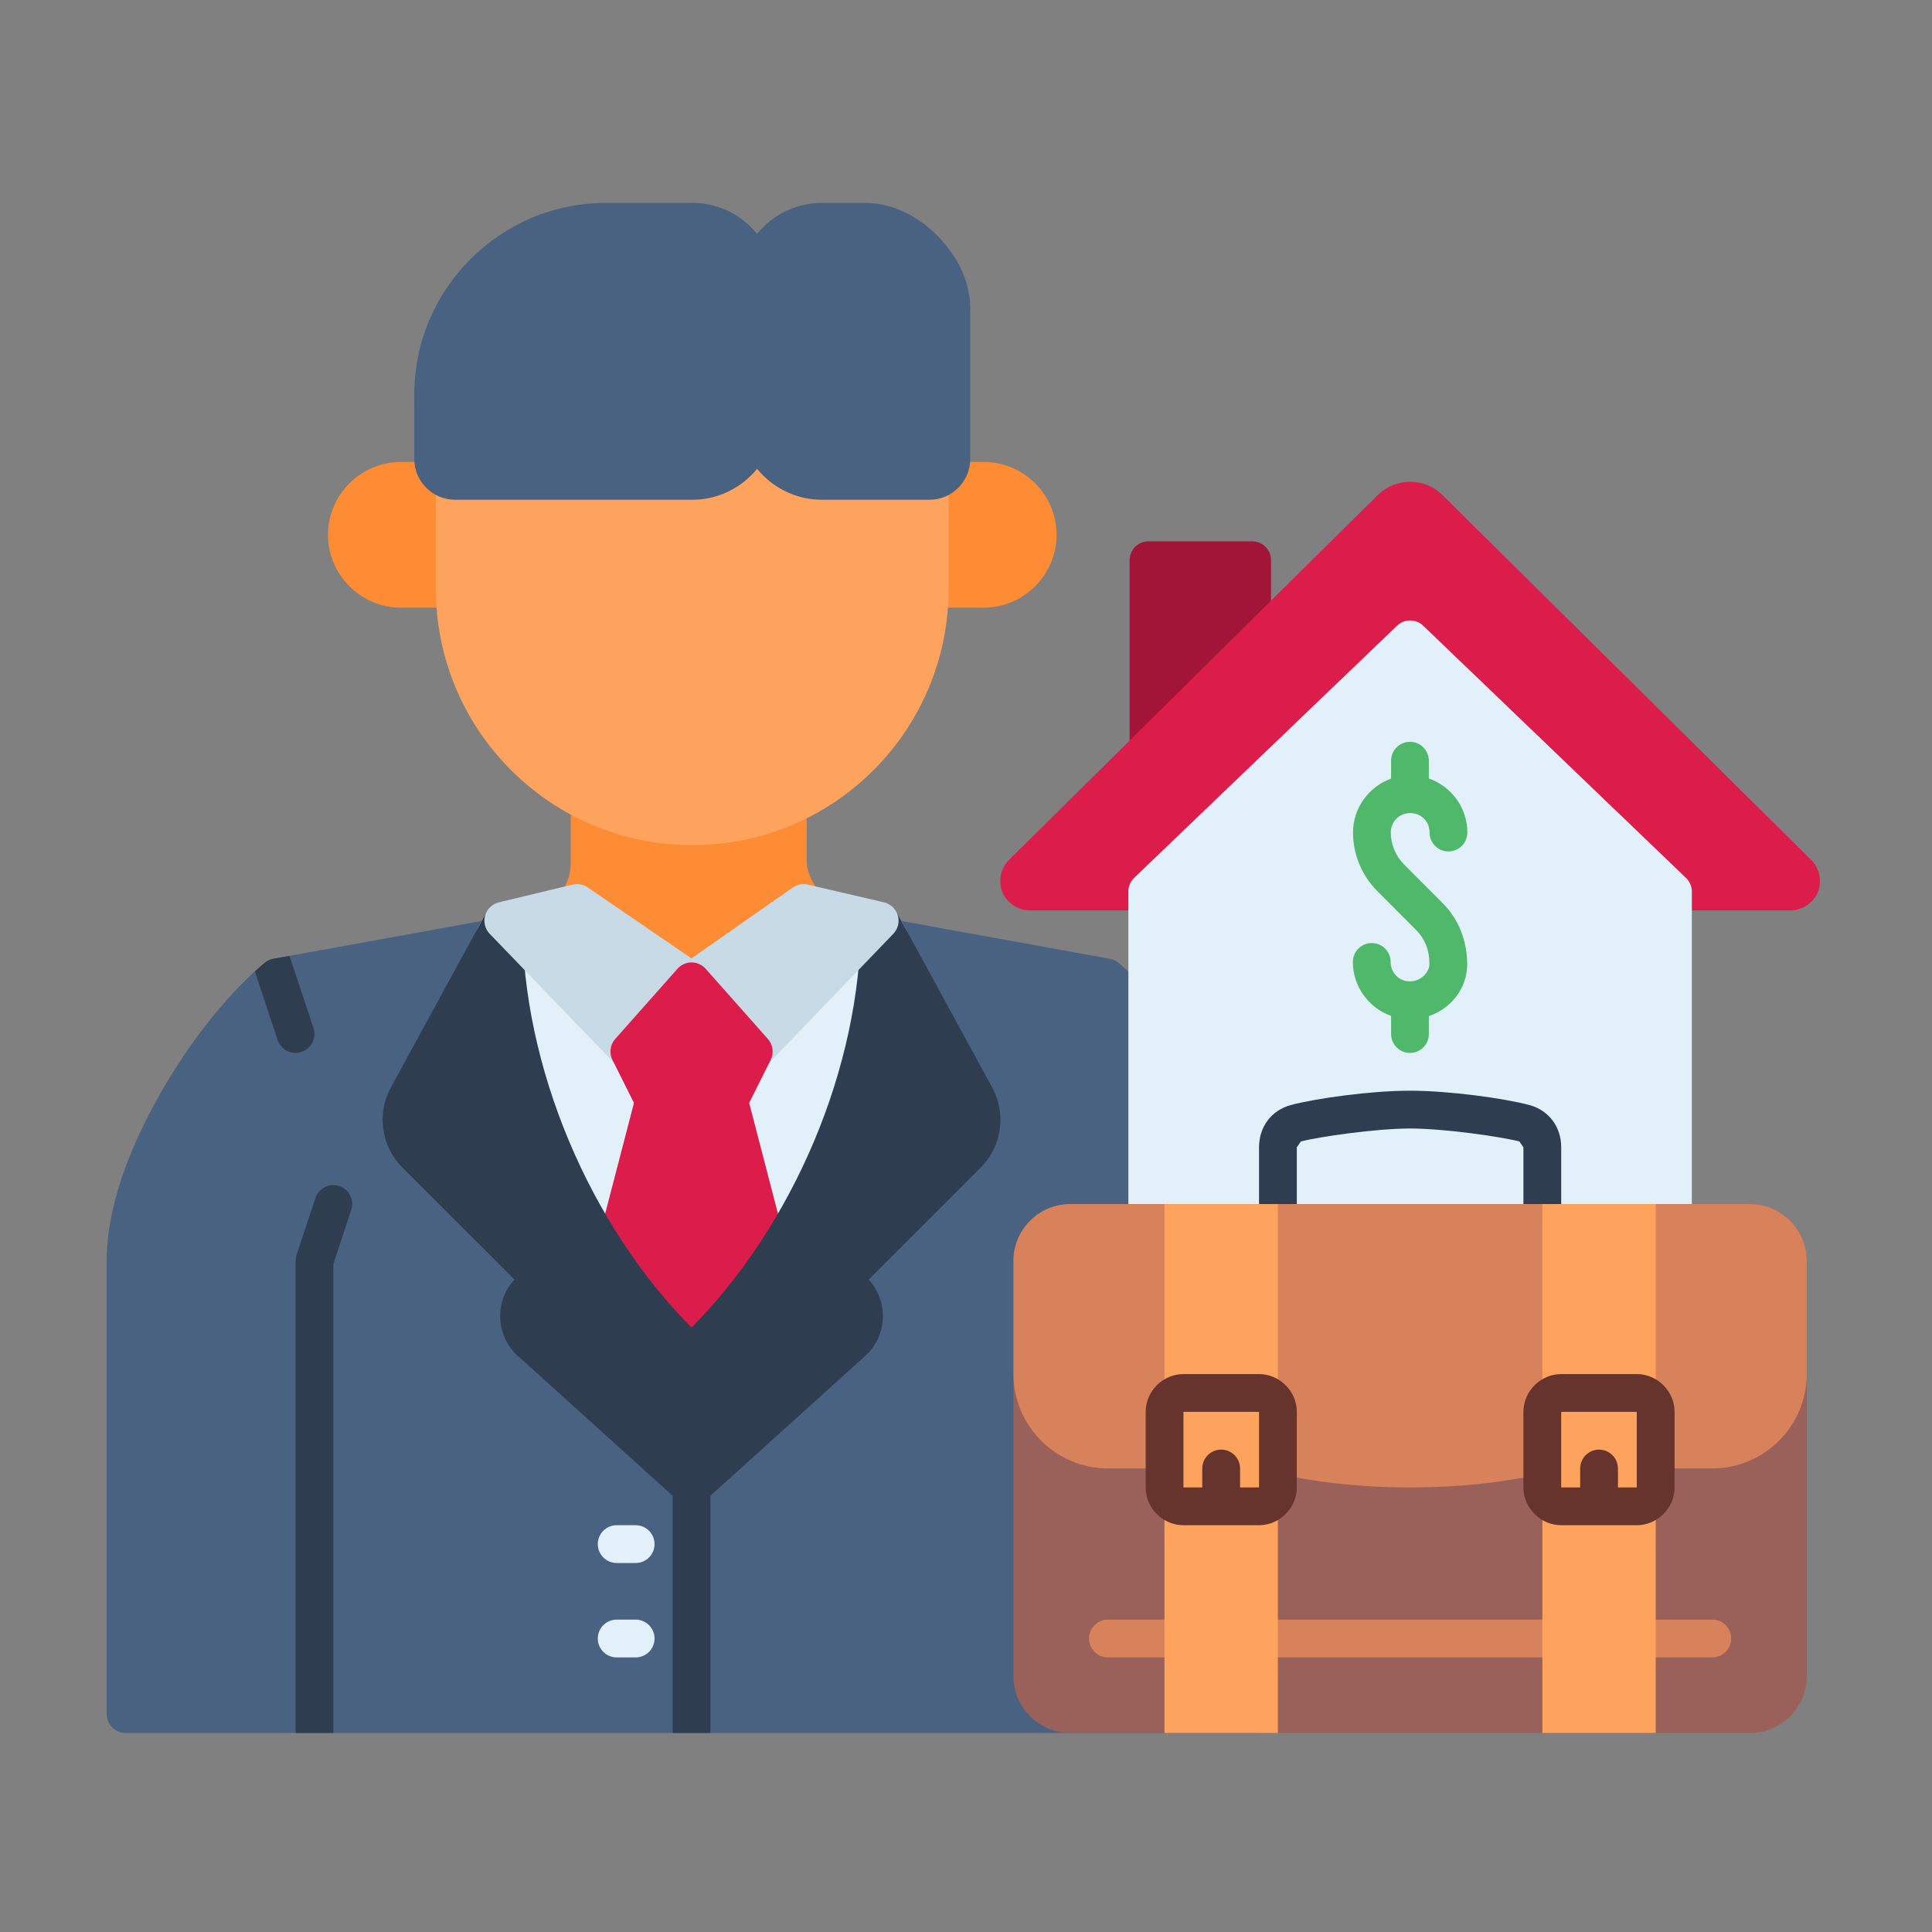 <svg width="200" height="200" viewBox="0 0 200 200" fill="none" xmlns="http://www.w3.org/2000/svg">
<rect x="0" y="0" width="200" height="200" fill="#808080" stroke="none"/>
<path d="M118.901 56.036C118.644 56.035 118.39 56.084 118.152 56.182C117.914 56.279 117.698 56.422 117.516 56.603C117.334 56.785 117.189 57 117.089 57.237C116.99 57.474 116.939 57.728 116.938 57.984V77.486C116.938 77.873 117.053 78.25 117.267 78.571C117.482 78.892 117.786 79.143 118.143 79.291C118.5 79.439 118.892 79.479 119.271 79.404C119.65 79.329 119.999 79.144 120.272 78.872L130.998 68.262C131.18 68.081 131.326 67.865 131.425 67.627C131.524 67.389 131.575 67.134 131.575 66.876V57.984C131.574 57.728 131.523 57.474 131.424 57.237C131.324 57 131.18 56.785 130.997 56.603C130.815 56.422 130.599 56.279 130.361 56.182C130.123 56.084 129.869 56.035 129.612 56.036H118.901Z" fill="#A21538"/>
<path d="M50.797 95.169L28.292 99.254C27.963 99.315 27.655 99.459 27.397 99.673C23.599 102.834 19.605 107.852 16.47 113.415C13.336 118.978 11.042 125.044 11.042 130.506V177.434C11.041 177.693 11.091 177.948 11.19 178.187C11.288 178.425 11.433 178.642 11.615 178.825C11.798 179.007 12.014 179.152 12.253 179.25C12.492 179.348 12.748 179.399 13.006 179.398H130.175C130.433 179.399 130.689 179.348 130.927 179.25C131.166 179.152 131.383 179.007 131.565 178.825C131.748 178.642 131.892 178.425 131.991 178.187C132.089 177.948 132.139 177.693 132.138 177.434V130.506C132.138 125.044 129.831 118.978 126.696 113.415C123.562 107.852 119.581 102.834 115.783 99.673C115.526 99.459 115.217 99.315 114.888 99.254L92.384 95.169C92.106 95.118 91.82 95.127 91.546 95.197C91.272 95.267 91.016 95.395 90.796 95.574L71.583 111.423L52.384 95.573C52.165 95.395 51.909 95.267 51.635 95.197C51.361 95.127 51.075 95.118 50.797 95.169Z" fill="#4A6282"/>
<path fill-rule="evenodd" clip-rule="evenodd" d="M52.688 93.437C52.255 93.304 51.791 93.325 51.372 93.496C50.954 93.667 50.608 93.978 50.392 94.375L49.425 96.151C49.181 96.602 49.124 97.13 49.267 97.623L61.522 140.539C61.639 140.946 61.886 141.304 62.224 141.559C62.562 141.814 62.975 141.953 63.398 141.953H79.782C80.206 141.953 80.618 141.814 80.957 141.559C81.295 141.304 81.541 140.946 81.659 140.539L93.914 97.623C94.056 97.13 93.999 96.602 93.755 96.151L92.788 94.375C92.573 93.978 92.227 93.667 91.808 93.496C91.39 93.325 90.925 93.304 90.493 93.437L71.583 99.298L52.688 93.437Z" fill="#E2F0FA"/>
<path d="M96.252 47.822C95.996 47.821 95.741 47.871 95.503 47.968C95.266 48.066 95.049 48.209 94.867 48.39C94.685 48.571 94.54 48.786 94.441 49.023C94.342 49.26 94.29 49.514 94.289 49.771V60.944C94.288 61.202 94.338 61.458 94.437 61.696C94.535 61.935 94.68 62.151 94.862 62.334C95.045 62.517 95.261 62.661 95.5 62.759C95.739 62.858 95.994 62.908 96.252 62.907H101.839C105.984 62.907 109.374 59.502 109.374 55.357C109.374 51.213 105.984 47.822 101.839 47.822H96.252Z" fill="#FD8C35"/>
<path d="M41.501 47.822C37.356 47.822 33.951 51.213 33.951 55.357C33.951 59.502 37.356 62.907 41.501 62.907H47.087C47.344 62.906 47.598 62.855 47.835 62.755C48.072 62.656 48.287 62.511 48.468 62.329C48.649 62.147 48.792 61.931 48.889 61.693C48.987 61.455 49.036 61.201 49.036 60.944V49.771C49.034 49.255 48.828 48.76 48.463 48.395C48.098 48.03 47.603 47.824 47.087 47.822H41.501Z" fill="#FD8C35"/>
<path d="M61.045 81.528C60.789 81.527 60.534 81.577 60.296 81.674C60.059 81.772 59.843 81.915 59.66 82.096C59.478 82.277 59.333 82.492 59.234 82.729C59.135 82.966 59.083 83.22 59.082 83.477V89.092C59.082 90.462 58.788 91.387 58.115 92.354C57.938 92.611 57.825 92.905 57.785 93.214C57.744 93.523 57.779 93.837 57.884 94.13L63.312 109.503C63.447 109.882 63.695 110.21 64.023 110.442C64.351 110.675 64.743 110.801 65.145 110.802H78.036C78.444 110.801 78.841 110.673 79.172 110.435C79.504 110.197 79.752 109.861 79.883 109.474L85.037 94.101C85.135 93.811 85.165 93.502 85.122 93.198C85.079 92.895 84.966 92.606 84.791 92.354C83.993 91.207 83.507 90.216 83.507 89.092V83.477C83.506 83.22 83.454 82.966 83.355 82.729C83.256 82.492 83.111 82.277 82.929 82.096C82.746 81.915 82.53 81.772 82.292 81.674C82.055 81.577 81.8 81.527 81.543 81.528H61.045Z" fill="#FD8C35"/>
<path d="M67.7 112.015C67.268 112.015 66.848 112.158 66.506 112.422C66.164 112.686 65.919 113.055 65.809 113.473L61.508 130.016C61.463 130.175 61.438 130.34 61.435 130.506V140.005C61.436 140.262 61.487 140.516 61.587 140.753C61.686 140.99 61.831 141.205 62.013 141.386C62.195 141.567 62.411 141.71 62.649 141.807C62.887 141.905 63.141 141.954 63.398 141.953H79.782C80.039 141.954 80.293 141.905 80.531 141.807C80.769 141.71 80.985 141.567 81.167 141.386C81.35 141.205 81.495 140.99 81.594 140.753C81.693 140.516 81.745 140.262 81.745 140.005V130.506C81.742 130.34 81.718 130.175 81.673 130.016L77.371 113.473C77.261 113.055 77.016 112.686 76.674 112.422C76.332 112.158 75.912 112.015 75.48 112.015H67.7Z" fill="#DC1C4B"/>
<path d="M29.969 98.948L28.292 99.253C27.963 99.314 27.655 99.459 27.398 99.672C27.061 99.953 26.722 100.254 26.382 100.563L28.739 107.655C28.82 107.9 28.948 108.127 29.117 108.322C29.285 108.517 29.491 108.677 29.722 108.792C29.952 108.908 30.204 108.976 30.461 108.994C30.718 109.012 30.977 108.979 31.221 108.896C31.711 108.731 32.114 108.378 32.345 107.916C32.575 107.454 32.614 106.919 32.451 106.429L29.969 98.948ZM34.529 122.68C33.678 122.673 32.919 123.216 32.654 124.025L30.862 129.402C30.688 129.819 30.603 130.288 30.603 130.56V179.397H34.514V130.831L36.362 125.251C36.7 124.231 36.153 123.13 35.136 122.784C34.94 122.717 34.736 122.683 34.529 122.68ZM71.583 152.012C71.326 152.013 71.072 152.065 70.835 152.165C70.598 152.264 70.382 152.409 70.202 152.592C70.021 152.775 69.877 152.991 69.78 153.23C69.683 153.468 69.634 153.722 69.636 153.979V179.397H73.546V153.979C73.548 153.721 73.498 153.465 73.4 153.226C73.302 152.987 73.158 152.77 72.975 152.587C72.793 152.404 72.576 152.259 72.337 152.16C72.098 152.062 71.842 152.011 71.583 152.012Z" fill="#2E3D50"/>
<path d="M63.846 157.89C63.589 157.889 63.334 157.938 63.097 158.035C62.859 158.133 62.643 158.276 62.461 158.457C62.278 158.638 62.133 158.853 62.034 159.09C61.935 159.327 61.884 159.581 61.883 159.838C61.882 160.096 61.932 160.352 62.03 160.591C62.128 160.829 62.273 161.046 62.456 161.229C62.638 161.411 62.855 161.556 63.093 161.654C63.332 161.752 63.588 161.802 63.846 161.801H65.795C66.053 161.802 66.308 161.752 66.547 161.654C66.786 161.556 67.003 161.411 67.185 161.229C67.368 161.046 67.512 160.829 67.611 160.591C67.709 160.352 67.759 160.096 67.758 159.838C67.757 159.581 67.706 159.327 67.606 159.09C67.507 158.853 67.362 158.638 67.18 158.457C66.998 158.276 66.781 158.133 66.544 158.035C66.306 157.938 66.052 157.889 65.795 157.89H63.846Z" fill="#E2F0FA"/>
<path d="M63.846 167.662C63.589 167.661 63.334 167.711 63.097 167.808C62.859 167.905 62.643 168.049 62.461 168.23C62.278 168.411 62.133 168.626 62.034 168.863C61.935 169.1 61.884 169.354 61.883 169.611C61.882 169.869 61.932 170.125 62.03 170.363C62.128 170.602 62.273 170.819 62.456 171.001C62.638 171.184 62.855 171.328 63.093 171.427C63.332 171.525 63.588 171.575 63.846 171.574H65.795C66.053 171.575 66.308 171.525 66.547 171.427C66.786 171.328 67.003 171.184 67.185 171.001C67.368 170.819 67.512 170.602 67.611 170.363C67.709 170.125 67.759 169.869 67.758 169.611C67.757 169.354 67.706 169.1 67.606 168.863C67.507 168.626 67.362 168.411 67.18 168.23C66.998 168.049 66.781 167.905 66.544 167.808C66.306 167.711 66.052 167.661 65.795 167.662H63.846Z" fill="#E2F0FA"/>
<path d="M47.087 39.998C46.83 39.998 46.575 40.047 46.338 40.145C46.1 40.242 45.884 40.385 45.701 40.566C45.519 40.747 45.374 40.962 45.275 41.199C45.176 41.436 45.124 41.69 45.123 41.947V60.944C45.123 75.612 57.001 87.49 71.67 87.49C86.338 87.49 98.201 75.612 98.201 60.944V41.947C98.199 41.431 97.993 40.936 97.628 40.571C97.263 40.206 96.769 40 96.252 39.998H47.087Z" fill="#FDA35D"/>
<path d="M71.671 21L62.719 21.004C51.788 21.004 42.885 29.907 42.885 40.837V47.532C42.885 49.824 44.795 51.734 47.086 51.734H71.671C74.366 51.734 76.782 50.482 78.374 48.533C79.966 50.482 82.386 51.734 85.081 51.734H90.534H96.252C98.543 51.734 100.438 49.824 100.438 47.532V31.9C100.438 29.087 99.06 26.455 97.088 24.453C95.117 22.45 92.459 21.004 89.541 21.004H85.081C82.386 21.004 79.966 22.252 78.374 24.201C76.782 22.252 74.366 21 71.671 21Z" fill="#4A6282"/>
<path d="M142.676 51.2C142.671 51.205 142.666 51.21 142.661 51.215L104.466 89.006C103.544 89.899 103.335 91.293 103.758 92.341C104.182 93.388 105.304 94.246 106.588 94.246H185.36C186.643 94.246 187.765 93.388 188.189 92.341C188.613 91.293 188.404 89.899 187.482 89.006L149.287 51.215C149.282 51.21 149.277 51.205 149.272 51.2C147.449 49.435 144.499 49.435 142.676 51.2Z" fill="#DC1C4B"/>
<path d="M144.625 64.769L117.4 90.882C117.211 91.066 117.061 91.286 116.96 91.529C116.858 91.772 116.806 92.033 116.808 92.297V126.594C116.807 126.851 116.857 127.106 116.954 127.343C117.052 127.581 117.195 127.797 117.376 127.98C117.557 128.162 117.772 128.307 118.009 128.406C118.246 128.505 118.5 128.557 118.757 128.557H173.191C173.448 128.557 173.702 128.505 173.939 128.406C174.176 128.307 174.392 128.162 174.573 127.98C174.753 127.797 174.897 127.581 174.994 127.343C175.092 127.106 175.141 126.851 175.14 126.594V92.297C175.14 92.032 175.086 91.77 174.982 91.527C174.878 91.284 174.725 91.064 174.534 90.882L147.324 64.769C146.96 64.422 146.477 64.229 145.974 64.229C145.472 64.229 144.988 64.422 144.625 64.769Z" fill="#E2F0FA"/>
<path d="M143.974 86.176C143.974 85.045 144.85 84.171 145.983 84.171C147.122 84.171 147.988 85.035 147.988 86.176C147.984 87.262 148.865 88.144 149.951 88.139C151.031 88.135 151.903 87.256 151.899 86.176C151.899 83.602 150.223 81.396 147.915 80.588V78.744C147.912 77.669 147.042 76.796 145.968 76.792C144.887 76.788 144.008 77.663 144.004 78.744V80.604C141.717 81.427 140.063 83.627 140.063 86.176C140.063 88.45 140.971 90.622 142.561 92.233L146.617 96.297C147.487 97.175 147.973 98.308 147.973 99.819C147.973 100.614 147.099 101.594 145.968 101.594C144.827 101.594 143.959 100.717 143.959 99.585C143.963 98.5 143.081 97.618 141.995 97.622C140.915 97.627 140.043 98.505 140.048 99.585C140.048 102.141 141.708 104.347 144.004 105.165V107.033C144 108.119 144.882 109.004 145.968 109C147.048 108.996 147.92 108.113 147.915 107.033V105.185C150.214 104.409 151.884 102.305 151.884 99.819C151.884 97.387 150.983 95.147 149.39 93.54L145.334 89.476C144.465 88.588 143.974 87.412 143.974 86.176Z" fill="#50B86B"/>
<path d="M157.703 118.77V126.594C157.698 127.68 158.58 128.562 159.666 128.557C160.746 128.554 161.619 127.675 161.615 126.594V118.77C161.615 116.686 160.37 114.932 158.28 114.382C155.713 113.706 150.081 112.91 145.967 112.91C141.855 112.91 136.236 113.706 133.668 114.382C131.58 114.932 130.334 116.684 130.334 118.77V126.594C130.33 127.675 131.202 128.554 132.283 128.557C133.369 128.562 134.25 127.68 134.246 126.594V118.77L134.664 118.164C136.492 117.683 142.422 116.822 145.967 116.822C149.513 116.822 155.457 117.683 157.284 118.164L157.703 118.77Z" fill="#2E3D50"/>
<path d="M110.774 124.646C107.558 124.646 104.914 127.29 104.914 130.506V173.523C104.914 176.739 107.558 179.398 110.774 179.398H181.174C184.39 179.398 187.035 176.739 187.035 173.523V130.506C187.035 127.29 184.39 124.646 181.174 124.646H110.774Z" fill="#9A605A"/>
<path d="M114.686 167.662C114.17 167.664 113.675 167.87 113.31 168.235C112.945 168.6 112.739 169.095 112.738 169.611C112.736 169.868 112.786 170.122 112.883 170.36C112.981 170.598 113.124 170.814 113.305 170.996C113.486 171.178 113.701 171.323 113.938 171.422C114.175 171.522 114.429 171.573 114.686 171.574H122.51C122.767 171.573 123.021 171.522 123.258 171.422C123.495 171.323 123.71 171.178 123.891 170.996C124.072 170.814 124.215 170.598 124.313 170.36C124.41 170.122 124.46 169.868 124.459 169.611C124.457 169.095 124.251 168.6 123.886 168.235C123.521 167.87 123.026 167.664 122.51 167.662H114.686Z" fill="#D7825B"/>
<path d="M110.773 124.647C107.557 124.647 104.914 127.29 104.914 130.506V142.243C104.914 147.62 109.311 152.012 114.688 152.012H120.504L132.195 152.536C134.849 153.141 139.508 153.979 145.968 153.979C152.428 153.979 157.098 153.141 159.751 152.536L171.446 152.012H177.263C182.639 152.012 187.036 147.62 187.036 142.243V130.506C187.036 127.29 184.39 124.647 181.174 124.647H110.773Z" fill="#D7825B"/>
<path d="M130.334 167.662C130.077 167.661 129.822 167.711 129.584 167.808C129.347 167.905 129.131 168.049 128.948 168.23C128.766 168.411 128.621 168.626 128.522 168.863C128.423 169.1 128.371 169.354 128.37 169.611C128.369 169.869 128.42 170.125 128.518 170.363C128.616 170.602 128.761 170.819 128.943 171.001C129.126 171.184 129.342 171.328 129.581 171.427C129.82 171.525 130.076 171.575 130.334 171.574H161.614C161.872 171.575 162.128 171.525 162.367 171.427C162.605 171.328 162.822 171.184 163.005 171.001C163.187 170.819 163.332 170.602 163.43 170.363C163.528 170.125 163.579 169.869 163.578 169.611C163.577 169.354 163.525 169.1 163.426 168.863C163.327 168.626 163.182 168.411 163 168.23C162.817 168.049 162.601 167.905 162.364 167.808C162.126 167.711 161.871 167.661 161.614 167.662H130.334Z" fill="#D7825B"/>
<path d="M120.546 124.647V179.397H132.283V124.647H120.546Z" fill="#FDA35D"/>
<path d="M169.438 167.662C168.922 167.664 168.427 167.87 168.062 168.235C167.697 168.6 167.491 169.095 167.489 169.611C167.488 169.868 167.538 170.122 167.635 170.36C167.733 170.598 167.876 170.814 168.057 170.996C168.238 171.178 168.453 171.323 168.69 171.422C168.927 171.522 169.181 171.573 169.438 171.574H177.262C177.519 171.573 177.773 171.522 178.01 171.422C178.247 171.323 178.462 171.178 178.643 170.996C178.824 170.814 178.967 170.598 179.065 170.36C179.162 170.122 179.212 169.868 179.211 169.611C179.209 169.095 179.003 168.6 178.638 168.235C178.273 167.87 177.778 167.664 177.262 167.662H169.438Z" fill="#D7825B"/>
<path d="M159.667 124.647V179.397H171.4V124.647H159.667Z" fill="#FDA35D"/>
<path d="M122.51 142.243C120.377 142.243 118.599 144.021 118.599 146.154V153.979C118.599 156.112 120.377 157.89 122.51 157.89H130.335C132.468 157.89 134.246 156.112 134.246 153.979V146.154C134.246 144.021 132.468 142.243 130.335 142.243H122.51ZM122.51 146.154H130.335V153.979H128.372V152.012C128.368 150.937 127.496 150.067 126.421 150.065C125.341 150.06 124.462 150.932 124.457 152.012V153.979H122.51V146.154Z" fill="#66342D"/>
<path d="M161.615 142.243C159.482 142.243 157.704 144.021 157.704 146.154V153.979C157.704 156.112 159.482 157.89 161.615 157.89H169.437C171.57 157.89 173.352 156.112 173.352 153.979V146.154C173.352 144.021 171.57 142.243 169.437 142.243H161.615ZM161.615 146.154H169.437V153.979H167.489V152.012C167.485 150.932 166.606 150.06 165.526 150.065C164.452 150.069 163.582 150.938 163.578 152.012V153.979H161.615V146.154Z" fill="#66342D"/>
<path d="M70.197 138.828C69.835 139.192 69.631 139.683 69.628 140.196V153.968C69.623 155.054 70.505 155.935 71.591 155.931C72.075 155.93 72.542 155.749 72.901 155.423L89.591 140.341C91.87 138.282 92.006 134.69 89.923 132.462L101.53 120.855C103.711 118.674 104.191 115.29 102.714 112.582L92.784 94.365C92.534 93.91 92.113 93.573 91.615 93.429C91.492 93.392 91.365 93.37 91.237 93.355C90.852 93.318 90.466 93.4 90.126 93.585C89.469 93.947 89.077 94.654 89.118 95.403C89.087 110.506 82.103 126.914 71.419 137.598L70.197 138.828Z" fill="#2E3D50"/>
<path d="M83.622 91.575C83.355 91.514 83.079 91.509 82.81 91.561C82.542 91.613 82.287 91.721 82.063 91.878L70.472 99.991C70.245 100.148 70.055 100.352 69.912 100.589C69.77 100.825 69.68 101.089 69.647 101.364C69.615 101.638 69.64 101.915 69.723 102.179C69.805 102.442 69.942 102.685 70.125 102.892L76.563 110.138C76.741 110.341 76.959 110.505 77.204 110.62C77.448 110.734 77.713 110.797 77.983 110.804C78.253 110.811 78.521 110.762 78.771 110.66C79.021 110.558 79.248 110.406 79.436 110.212L92.471 96.672C92.711 96.424 92.881 96.117 92.964 95.782C93.046 95.447 93.039 95.096 92.942 94.764C92.846 94.433 92.663 94.133 92.413 93.895C92.162 93.657 91.854 93.49 91.518 93.41L83.622 91.575Z" fill="#C8DAE5"/>
<path d="M51.937 93.356C51.81 93.368 51.685 93.393 51.563 93.43C51.316 93.502 51.086 93.621 50.885 93.781C50.685 93.942 50.518 94.141 50.394 94.366L40.46 112.584C38.983 115.291 39.463 118.675 41.644 120.856L53.255 132.463C51.17 134.691 51.304 138.282 53.583 140.342L70.285 155.428C70.67 155.774 71.177 155.953 71.694 155.926C72.21 155.899 72.695 155.667 73.042 155.283C73.366 154.923 73.545 154.454 73.543 153.969L73.546 140.197C73.545 139.663 73.33 139.182 72.981 138.83L71.755 137.6C61.048 126.892 54.072 110.435 54.072 95.305C54.072 94.954 53.974 94.609 53.794 94.306C53.615 94.004 53.357 93.755 53.048 93.587C52.709 93.402 52.322 93.321 51.937 93.356Z" fill="#2E3D50"/>
<path d="M59.27 91.575L51.648 93.408C51.312 93.488 51.004 93.656 50.754 93.893C50.503 94.131 50.321 94.431 50.224 94.762C50.127 95.094 50.12 95.445 50.203 95.78C50.285 96.115 50.456 96.422 50.696 96.671L63.745 110.211C63.933 110.404 64.159 110.556 64.409 110.658C64.659 110.76 64.927 110.809 65.197 110.802C65.467 110.795 65.733 110.733 65.977 110.618C66.222 110.504 66.439 110.34 66.618 110.137L73.055 102.89C73.24 102.682 73.379 102.438 73.461 102.172C73.544 101.907 73.569 101.627 73.535 101.351C73.501 101.075 73.408 100.809 73.263 100.572C73.118 100.334 72.924 100.131 72.695 99.974L60.829 91.862C60.604 91.707 60.349 91.602 60.08 91.552C59.812 91.503 59.536 91.512 59.27 91.575Z" fill="#C8DAE5"/>
<path d="M71.583 99.63C71.307 99.631 71.034 99.691 70.783 99.806C70.531 99.92 70.307 100.087 70.125 100.294L63.687 107.555C63.429 107.846 63.264 108.208 63.212 108.593C63.161 108.979 63.226 109.372 63.398 109.72L65.953 114.83C66.113 115.158 66.362 115.434 66.67 115.628C66.979 115.822 67.335 115.925 67.7 115.927H75.481C75.845 115.925 76.202 115.822 76.51 115.628C76.819 115.434 77.067 115.158 77.227 114.83L79.782 109.72C79.955 109.372 80.02 108.979 79.968 108.593C79.917 108.208 79.751 107.846 79.493 107.555L73.055 100.294C72.871 100.085 72.645 99.917 72.391 99.803C72.137 99.688 71.862 99.629 71.583 99.63Z" fill="#DC1C4B"/>
</svg>
